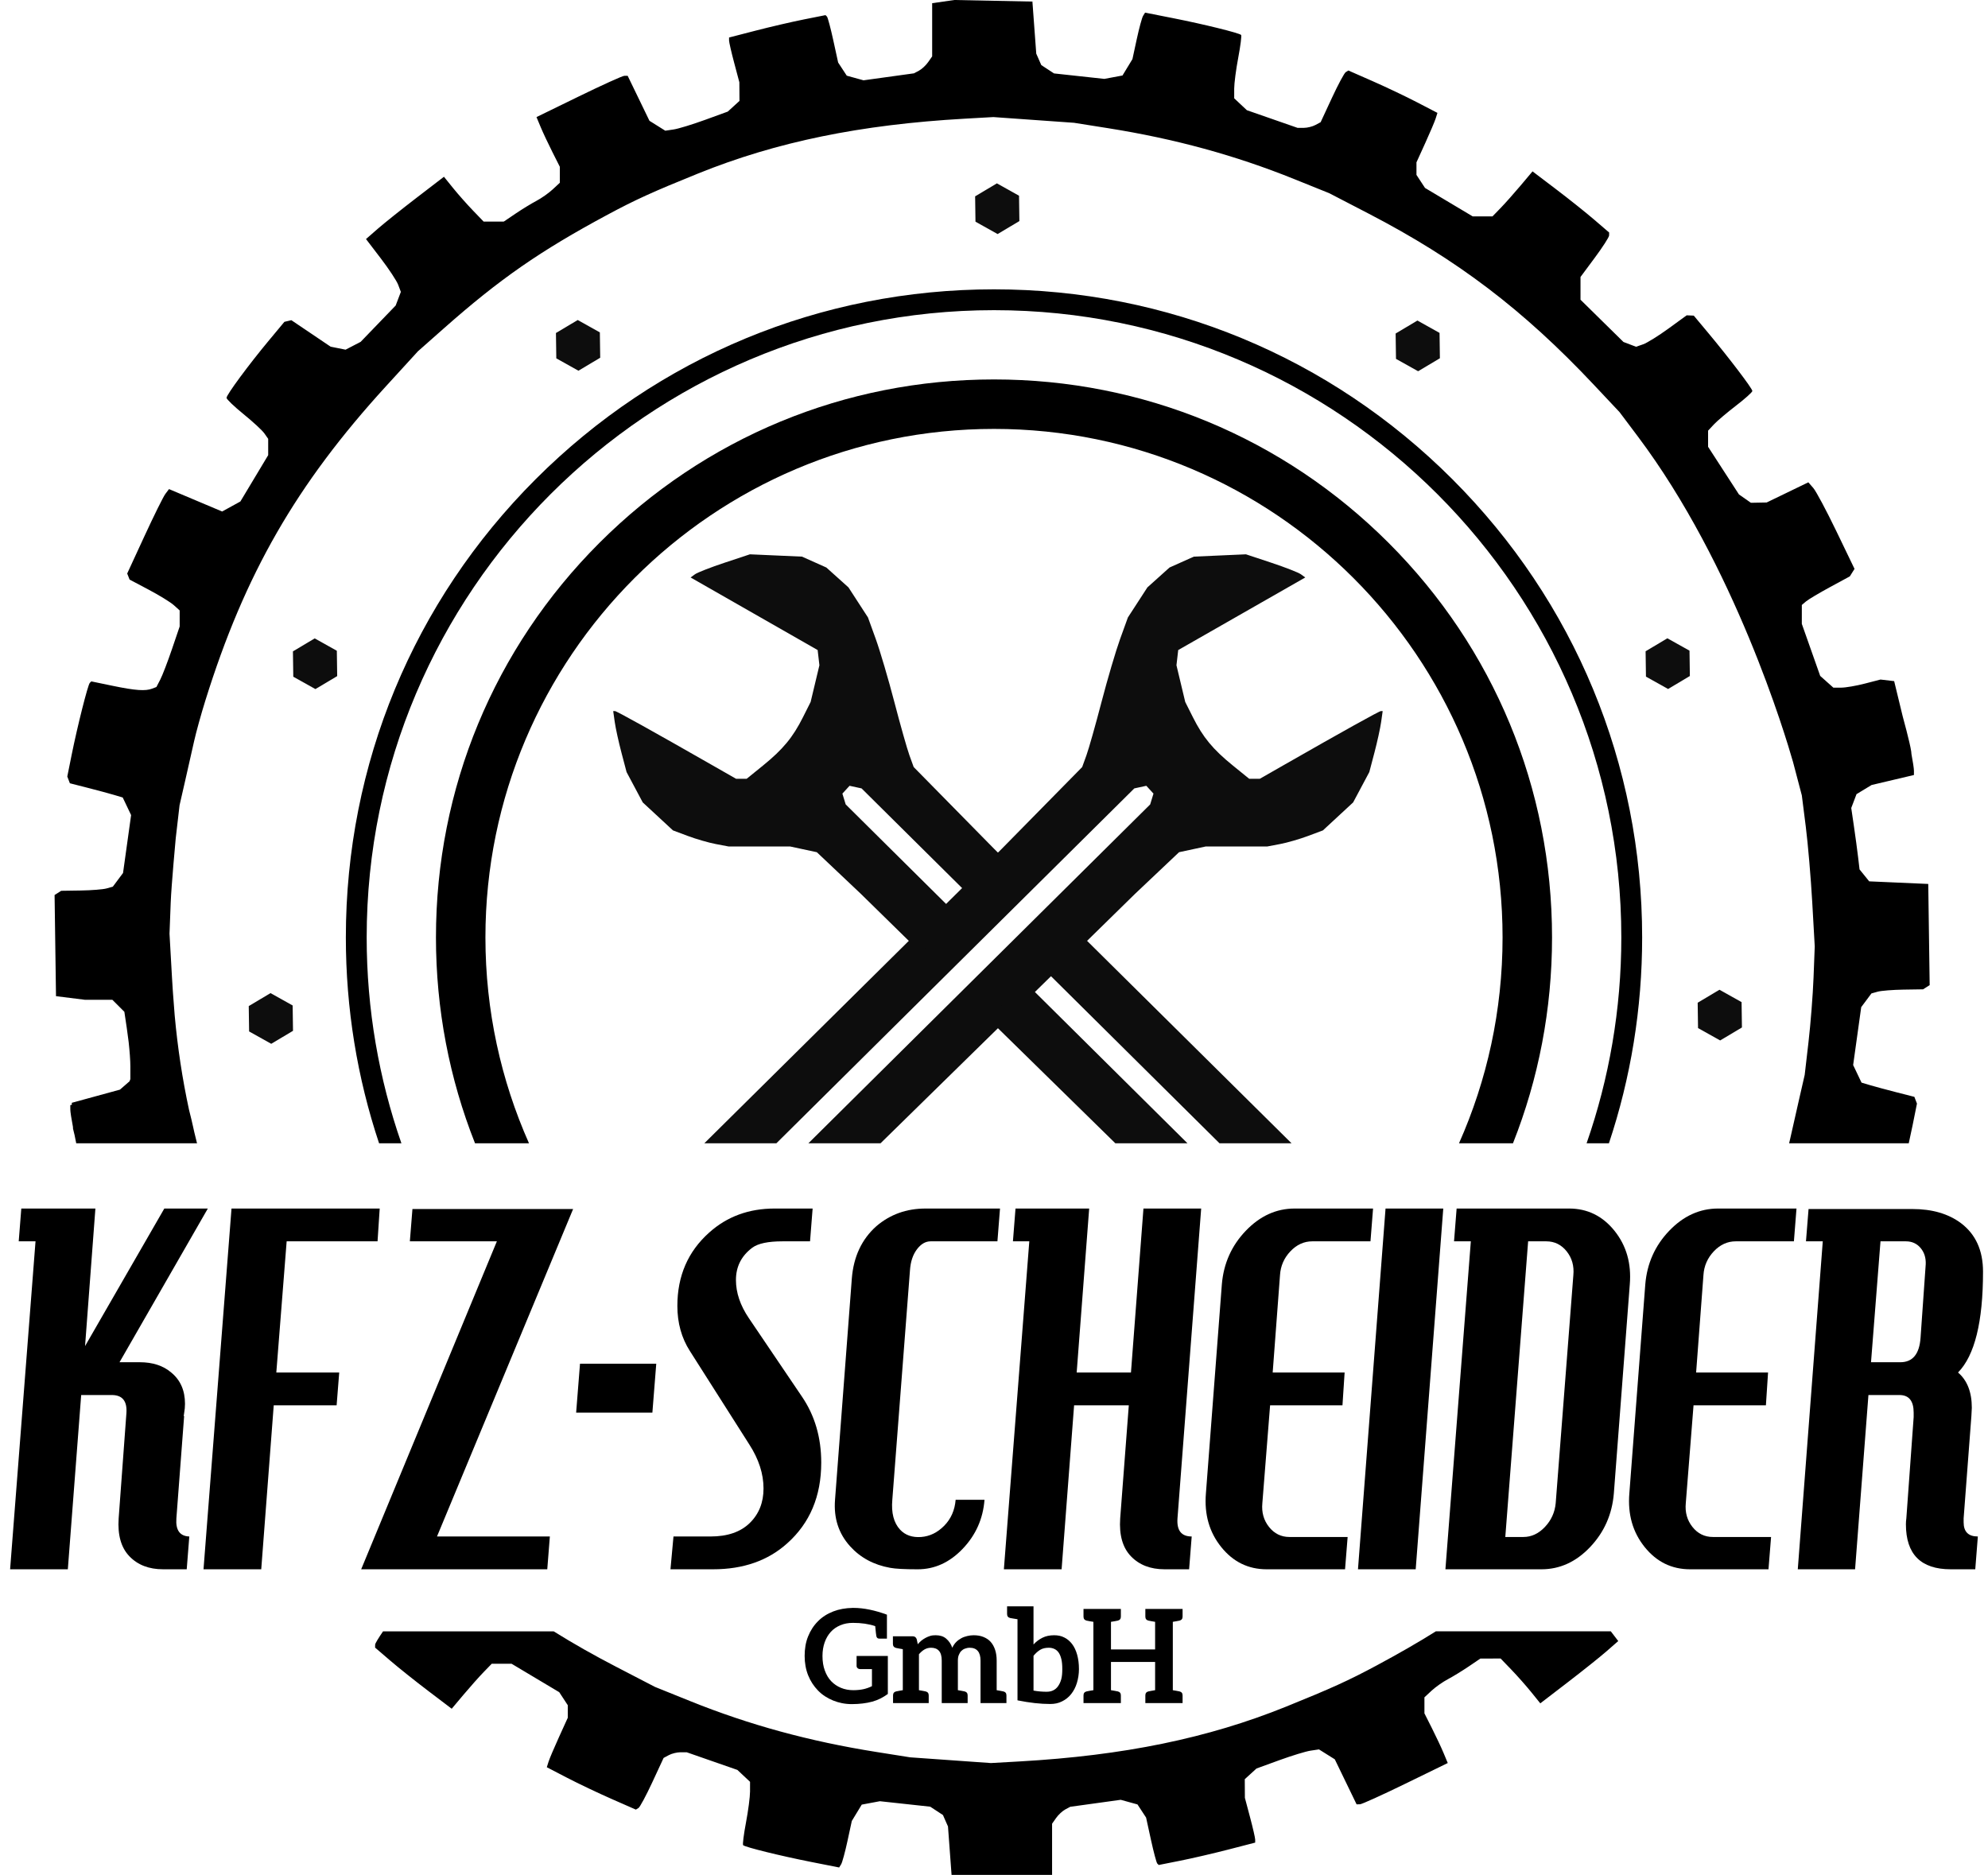 <?xml version="1.0" encoding="utf-8"?>
<!DOCTYPE svg PUBLIC "-//W3C//DTD SVG 1.1//EN" "http://www.w3.org/Graphics/SVG/1.1/DTD/svg11.dtd">
<svg version="1.1"
	 id="svg2" xmlns:cc="http://creativecommons.org/ns#" xmlns:rdf="http://www.w3.org/1999/02/22-rdf-syntax-ns#" xmlns:dc="http://purl.org/dc/elements/1.1/" xmlns:svg="http://www.w3.org/2000/svg"
	 xmlns="http://www.w3.org/2000/svg" xmlns:xlink="http://www.w3.org/1999/xlink" x="0px" y="0px" width="763.5px"
	 height="720.102px" viewBox="0 0 763.5 720.102" enable-background="new 0 0 763.5 720.102" xml:space="preserve">
<g id="Schrauben_1_">
	<g>
		<polygon fill="#0D0D0D" points="230.514,137.396 222.15,142.383 213.65,137.633 213.514,127.896 221.877,122.91 230.377,127.66 		
			"/>
	</g>
	<g>
		<polygon fill="#0D0D0D" points="391.5,84.907 383.137,89.893 374.636,85.143 374.5,75.407 382.863,70.421 391.363,75.171 		"/>
	</g>
	<g>
		<polygon fill="#0D0D0D" points="553,137.595 544.637,142.582 536.137,137.832 536,128.095 544.363,123.109 552.863,127.859 		"/>
	</g>
	<g>
		<polygon fill="#0D0D0D" points="649,259.636 640.637,264.622 632.137,259.872 632,250.136 640.363,245.15 648.863,249.9 		"/>
	</g>
	<g>
		<polygon fill="#0D0D0D" points="669,394.618 660.637,399.605 652.137,394.855 652,385.118 660.363,380.132 668.863,384.882 		"/>
	</g>
	<g>
		<polygon fill="#0D0D0D" points="112.533,395.909 104.17,400.896 95.67,396.146 95.533,386.409 103.896,381.423 112.396,386.173 		
			"/>
	</g>
	<g>
		<polygon fill="#0D0D0D" points="129.5,259.673 121.137,264.659 112.637,259.909 112.5,250.173 120.863,245.186 129.363,249.936 		
			"/>
	</g>
</g>
<g id="Maulschlüssel">
	<path fill="#0D0D0D" d="M530.342,273.103c-0.632,0-14.64,7.789-37.171,20.668l-9.329,5.332h-2.043h-2.043l-6.301-5.111
		c-7.625-6.188-11.431-10.79-15.317-18.53l-2.942-5.858l-1.684-7.047l-1.684-7.048l0.336-2.921l0.336-2.921l24.395-13.938
		l24.396-13.939l-1.679-1.228c-0.924-0.675-6.048-2.677-11.388-4.447l-9.71-3.22l-10.007,0.445l-10.007,0.444l-4.67,2.09l-4.67,2.09
		l-4.25,3.82l-4.249,3.819l-3.743,5.771l-3.743,5.77l-2.986,8.252c-1.642,4.538-4.859,15.441-7.148,24.229
		c-2.29,8.788-4.897,18.004-5.794,20.479l-1.631,4.5l-15.491,15.75l-15.491,15.75l-114.133,113h27.671l137.467-136.304l4.612-0.998
		l2.75,3l-1.267,4.146L310.467,439.103h27.705l97.737-95.798l16.909-15.997l5.141-1.103l5.14-1.103h11.814h11.813l4.921-0.933
		c2.706-0.514,7.508-1.901,10.671-3.085l5.751-2.152l5.804-5.373l5.804-5.373l3.105-5.827l3.106-5.827l1.966-7.465
		c1.081-4.105,2.236-9.377,2.567-11.715l0.602-4.25H530.342z"/>
	<g>
		<path fill="#0D0D0D" d="M324.79,308.947l-1.267-4.146l2.75-3l4.612,0.998l42.673,42.313l13.428-13.962l-5.097-5.046l-15.491-15.75
			l-15.491-15.75l-1.631-4.5c-0.896-2.475-3.504-11.69-5.794-20.479c-2.289-8.788-5.507-19.691-7.148-24.229l-2.986-8.252
			l-3.743-5.77l-3.743-5.771l-4.249-3.819l-4.25-3.82l-4.67-2.09l-4.67-2.09l-10.007-0.444l-10.007-0.445l-9.71,3.22
			c-5.34,1.771-10.464,3.772-11.388,4.447l-1.679,1.228l24.396,13.939l24.395,13.938l0.336,2.921l0.336,2.921l-1.684,7.048
			l-1.684,7.047l-2.942,5.858c-3.887,7.74-7.692,12.343-15.317,18.53l-6.301,5.111h-2.043h-2.043l-9.329-5.332
			c-22.531-12.879-36.539-20.668-37.171-20.668H235.5l0.602,4.25c0.331,2.338,1.486,7.609,2.567,11.715l1.966,7.465l3.106,5.827
			l3.105,5.827l5.804,5.373l5.804,5.373l5.751,2.152c3.163,1.184,7.965,2.571,10.671,3.085l4.921,0.933h11.813h11.814l5.14,1.103
			l5.141,1.103l16.909,15.997l23,22.544l13.942-14.497L324.79,308.947z"/>
		<polygon fill="#0D0D0D" points="379.709,391.426 428.351,439.103 456.056,439.103 393.505,377.081 		"/>
		<polygon fill="#0D0D0D" points="412.955,356.859 399.508,370.84 468.353,439.103 496.023,439.103 		"/>
		<polygon fill="none" points="393.505,377.081 456.056,439.103 468.353,439.103 399.508,370.84 		"/>
		<polygon fill="none" points="330.886,302.799 326.273,301.801 323.523,304.801 324.79,308.947 367.557,351.352 373.559,345.111 		
			"/>
		<polygon fill="none" points="350.89,368.681 377.223,394.01 379.709,391.426 353.614,365.849 		"/>
		<polygon fill="none" points="416.085,353.604 389.75,328.276 386.987,331.149 412.955,356.859 		"/>
		<polygon fill="none" points="367.557,351.352 393.505,377.081 399.508,370.84 373.559,345.111 		"/>
	</g>
</g>
<g id="Reifen">
	<path fill="none" d="M690.963,422.166l2.138-9.332l1.467-12.668c0.807-6.967,1.675-18.067,1.929-24.668l0.463-12l-0.961-17
		c-0.528-9.35-1.645-22.399-2.479-29l-1.518-12l-2.499-9.5c-0.3-1.139-0.599-2.268-0.886-3.351
		c-2.812-9.883-22.373-75.493-59.61-125.035l-7.015-9.334l-9.854-10.479c-27.094-28.815-52.513-48.13-86.597-65.8L510.5,74.203
		L497,68.762c-22.651-9.13-45.841-15.466-71.5-19.538l-13-2.063L397,46.063l-15.5-1.1l-11,0.622
		c-40.012,2.263-72.354,8.911-102.37,21.046c-17.438,7.049-24.101,10.08-34.807,15.834c-25.945,13.943-41.406,24.678-62.823,43.619
		l-10,8.844l-12.192,13.338c-34.505,37.749-54.297,72.183-69.456,120.838c-1.628,5.225-3.558,12.2-4.29,15.5
		s-2.292,10.199-3.467,15.332l-2.137,9.332l-1.467,12.668c0,0-1.675,18.067-1.929,24.668l-0.462,12l0.961,17
		c0.083,1.467,0.182,3.03,0.29,4.64c0.025,0.426,0.06,0.849,0.087,1.274c0.194,2.774,0.417,5.664,0.653,8.486
		c1.112,12.297,2.944,24.379,5.506,36.257c1.346,5.142,2.025,8.838,2.319,9.791l0.641,2.61c0.039,0.147,0.083,0.293,0.121,0.44
		h69.908c-8.392-25.15-12.761-51.765-12.761-79.052c0-66.49,25.893-129,72.908-176.016c47.016-47.016,109.526-72.909,176.017-72.909
		c66.491,0,129.002,25.893,176.018,72.909c47.016,47.016,72.908,109.526,72.908,176.016c0,27.287-4.369,53.901-12.761,79.052h69.202
		c0.146-0.596,0.275-1.14,0.379-1.604C688.228,434.198,689.788,427.299,690.963,422.166z"/>
	<path fill="none" d="M381.75,119.126c-132.846,0-240.925,108.079-240.925,240.925c0,27.68,4.707,54.276,13.337,79.052h28.271
		c-9.841-24.827-15.003-51.541-15.003-79.052c0-57.247,22.293-111.067,62.773-151.546c40.479-40.48,94.3-62.773,151.546-62.773
		c57.247,0,111.067,22.293,151.547,62.773c40.479,40.479,62.772,94.299,62.772,151.546c0,27.511-5.162,54.225-15.003,79.052h28.272
		c8.63-24.775,13.337-51.372,13.337-79.052C622.676,227.205,514.597,119.126,381.75,119.126z"/>
	<path fill="none" d="M251.559,647.899l13.5,5.441c22.651,9.13,45.841,15.466,71.5,19.538l13,2.063l15.5,1.099l15.5,1.1l11-0.622
		c40.012-2.263,72.354-8.911,102.37-21.046c17.438-7.049,24.101-10.08,34.808-15.834c8.509-4.572,15.887-8.801,22.72-13.086h-338.82
		c7.535,4.697,15.441,9.175,23.882,13.551L251.559,647.899z"/>
	<path fill="none" d="M381.75,164.732c-107.699,0-195.319,87.62-195.319,195.319c0,28.122,5.985,54.87,16.731,79.052h357.177
		c10.746-24.182,16.73-50.93,16.73-79.052C577.069,252.352,489.449,164.732,381.75,164.732z"/>
	<path d="M533.297,208.505c-40.479-40.48-94.3-62.773-151.547-62.773c-57.247,0-111.067,22.293-151.546,62.773
		c-40.48,40.479-62.773,94.3-62.773,151.546c0,27.511,5.162,54.225,15.003,79.052h20.728c-10.746-24.182-16.731-50.93-16.731-79.052
		c0-107.699,87.62-195.319,195.319-195.319s195.319,87.62,195.319,195.319c0,28.122-5.984,54.87-16.73,79.052h20.728
		c9.841-24.827,15.003-51.541,15.003-79.052C596.069,302.804,573.776,248.984,533.297,208.505z"/>
	<path d="M557.768,184.035c-47.016-47.016-109.526-72.909-176.018-72.909c-66.49,0-129,25.893-176.017,72.909
		c-47.016,47.016-72.908,109.526-72.908,176.016c0,27.287,4.369,53.901,12.761,79.052h8.576
		c-8.63-24.775-13.337-51.372-13.337-79.052c0-132.846,108.079-240.925,240.925-240.925c132.847,0,240.926,108.079,240.926,240.925
		c0,27.68-4.707,54.276-13.337,79.052h8.576c8.392-25.15,12.761-51.765,12.761-79.052
		C630.676,293.561,604.783,231.051,557.768,184.035z"/>
	<path d="M75.558,438.662l-0.641-2.61c-0.294-0.953-0.973-4.649-2.319-9.791c-2.562-11.878-4.394-23.96-5.506-36.257
		c-0.236-2.822-0.459-5.712-0.653-8.486c-0.027-0.426-0.062-0.849-0.087-1.274c-0.108-1.609-0.207-3.173-0.29-4.64l-0.961-17
		l0.462-12c0.254-6.601,1.929-24.668,1.929-24.668l1.467-12.668l2.137-9.332c1.175-5.133,2.735-12.032,3.467-15.332
		s2.662-10.275,4.29-15.5c15.159-48.655,34.951-83.089,69.456-120.838l12.192-13.338l10-8.844
		c21.417-18.941,36.877-29.676,62.823-43.619c10.707-5.754,17.369-8.785,34.807-15.834c30.017-12.135,62.358-18.783,102.37-21.046
		l11-0.622l15.5,1.1l15.5,1.099l13,2.063c25.659,4.072,48.849,10.408,71.5,19.538l13.5,5.441L525.541,82
		c34.084,17.67,59.503,36.984,86.597,65.8l9.854,10.479l7.015,9.334c37.237,49.542,56.799,115.152,59.61,125.035
		c0.287,1.083,0.586,2.212,0.886,3.351l2.499,9.5l1.518,12c0.835,6.601,1.951,19.65,2.479,29l0.961,17l-0.463,12
		c-0.254,6.601-1.122,17.701-1.929,24.668l-1.467,12.668l-2.138,9.332c-1.175,5.133-2.735,12.032-3.467,15.332
		c-0.104,0.465-0.232,1.009-0.379,1.604h45.946c0.539-2.401,1.047-4.763,1.481-6.924l1.674-8.319l-0.497-1.297l-0.498-1.297
		l-6.832-1.745c-3.758-0.961-8.323-2.189-10.146-2.732l-3.313-0.986l-1.61-3.376l-1.61-3.377l1.55-11.121l1.55-11.121l1.964-2.63
		l1.964-2.63l2.41-0.675c1.325-0.37,5.784-0.726,9.909-0.789l7.5-0.114l1.272-0.808l1.272-0.808l-0.272-19.428l-0.272-19.427
		l-11.339-0.5l-11.34-0.5l-1.855-2.293l-1.855-2.293l-0.555-4.707c-0.305-2.589-1.021-7.896-1.593-11.793l-1.038-7.086l1.013-2.664
		l1.013-2.663l2.892-1.751l2.892-1.75l8.134-1.922l8.133-1.922v-1.661c0-0.821-0.414-3.567-0.952-6.376
		c-0.027-0.406-0.059-0.764-0.095-1.015c-0.496-3.437-3.273-13.5-3.273-13.5l-3.272-13.5l-2.623-0.306l-2.623-0.306l-6.005,1.556
		c-3.302,0.855-7.376,1.556-9.054,1.556h-3.05l-2.524-2.25l-2.524-2.25l-3.531-10l-3.53-10L692,235.976v-3.627l1.62-1.373
		c0.892-0.755,5.038-3.226,9.216-5.49l7.595-4.118l0.906-1.437l0.906-1.438l-6.963-14.445c-3.83-7.944-7.823-15.425-8.872-16.624
		l-1.908-2.18l-8,3.872l-8,3.871l-3.028,0.059l-3.027,0.058l-2.299-1.61l-2.3-1.611l-5.922-9.139l-5.922-9.14l-0.001-3.104
		L656,165.396l2.25-2.409c1.237-1.325,5.063-4.566,8.5-7.204s6.25-5.165,6.25-5.615c0-0.947-8.981-12.76-17-22.36l-5.5-6.585
		l-1.36-0.06l-1.36-0.059l-6.998,5.09c-3.849,2.799-8.223,5.517-9.721,6.039l-2.725,0.949l-2.421-0.921l-2.422-0.92l-8.247-8.115
		L607,115.112v-4.366v-4.366l5.48-7.388c3.014-4.063,5.488-7.905,5.5-8.539l0.02-1.15l-5.75-4.939
		c-3.162-2.717-9.783-8-14.714-11.74l-8.963-6.802l-4.537,5.392c-2.495,2.966-5.954,6.854-7.687,8.642l-3.149,3.25h-3.807h-3.807
		l-9.154-5.463l-9.153-5.463l-1.64-2.502L544,67.174v-2.41v-2.41l3.356-7.375c1.847-4.057,3.659-8.331,4.028-9.499l0.67-2.125
		l-7.777-4.04c-4.277-2.223-11.974-5.885-17.102-8.139l-9.324-4.099l-1.011,0.624c-0.555,0.344-2.952,4.81-5.326,9.925l-4.316,9.301
		l-2.033,1.089c-1.118,0.599-3.113,1.088-4.433,1.088h-2.398l-9.736-3.392l-9.737-3.391l-2.43-2.283L474,37.755V34.04
		c0-2.044,0.701-7.414,1.559-11.934c0.857-4.521,1.349-8.43,1.091-8.688c-0.762-0.761-14.323-4.107-26.013-6.419l-10.863-2.147
		l-0.768,1.241c-0.421,0.682-1.514,4.7-2.428,8.929l-1.661,7.688l-1.911,3.143l-1.91,3.143l-3.482,0.653l-3.481,0.652l-9.667-1.05
		l-9.668-1.051l-2.444-1.602l-2.443-1.601l-0.966-2.197l-0.967-2.197l-0.738-10l-0.738-10l-15-0.302L366.5,0l-4.25,0.613L358,1.226
		v10.217v10.216l-1.551,2.215c-0.853,1.218-2.423,2.682-3.489,3.252l-1.938,1.037l-9.689,1.341l-9.689,1.341l-3.219-0.889
		l-3.219-0.889l-1.657-2.528l-1.656-2.528l-1.866-8.54c-1.026-4.696-2.118-8.791-2.426-9.1l-0.56-0.56l-8.27,1.645
		c-4.549,0.905-12.883,2.839-18.521,4.298L280,14.406v1.167c0,0.642,0.889,4.511,1.977,8.599l1.977,7.433l0.023,3.575L284,38.755
		l-2.25,2.054l-2.25,2.053l-8.738,3.182c-4.806,1.75-10.206,3.401-12,3.669l-3.262,0.487l-3.036-1.903l-3.036-1.902l-4.187-8.646
		l-4.187-8.645l-1.277,0.013c-0.703,0.007-8.58,3.575-17.505,7.931l-16.228,7.918l1.593,3.819c0.876,2.101,2.892,6.394,4.478,9.541
		L215,64.046v3.077v3.076l-2.75,2.555c-1.513,1.405-4.325,3.386-6.25,4.4c-1.925,1.015-5.525,3.216-8,4.893l-4.5,3.048l-3.882,0.004
		l-3.881,0.004l-4.119-4.274c-2.265-2.351-5.693-6.224-7.618-8.607l-3.5-4.333L160,75.947c-5.775,4.432-12.51,9.814-14.967,11.962
		l-4.467,3.904l5.654,7.396c3.11,4.067,6.122,8.632,6.692,10.145l1.038,2.75l-0.995,2.618l-0.996,2.618l-6.729,6.98l-6.73,6.979
		l-2.889,1.499l-2.888,1.5l-2.873-0.575l-2.873-0.574l-7.538-5.087l-7.538-5.086l-1.335,0.313l-1.335,0.313l-5.872,7.05
		C95.593,139.975,87,151.61,87,152.801c0,0.524,2.938,3.337,6.529,6.251c3.591,2.913,7.191,6.242,8,7.396l1.471,2.1v3.129v3.13
		l-5.341,8.897l-5.341,8.898l-3.504,1.926l-3.504,1.925l-10.2-4.305l-10.2-4.304l-1.416,1.879
		c-0.778,1.033-4.392,8.329-8.029,16.213l-6.614,14.334l0.459,1.166l0.458,1.166l7.366,3.896c4.051,2.144,8.378,4.81,9.616,5.925
		l2.25,2.027v3.084v3.083l-2.972,8.737c-1.635,4.806-3.643,10.035-4.463,11.621l-1.491,2.884l-1.619,0.621
		c-2.623,1.007-6.445,0.736-15.173-1.072l-8.218-1.703l-0.585,0.585c-0.742,0.741-4.77,16.725-6.965,27.632l-1.674,8.319
		l0.498,1.297l0.498,1.297l6.833,1.745c3.758,0.961,8.323,2.189,10.146,2.732l3.313,0.986l1.61,3.376l1.61,3.377
		c0,0-1.162,8.341-1.55,11.121c-0.387,2.78-1.55,11.121-1.55,11.121l-1.964,2.63l-1.963,2.63l-2.41,0.675
		c-1.325,0.37-5.785,0.726-9.91,0.789l-7.5,0.114l-1.272,0.808l-1.272,0.808l0.272,19.428l0.17,12.129l0,0.008l0.102,7.29
		l11.165,1.396h10.484l2.304,2.304l2.304,2.304l0.931,6.255c0.199,1.558,0.454,3.467,0.719,5.388
		c0.385,3.474,0.652,7.143,0.652,9.301v4.9l-0.323,0.85l-1.675,1.459l-1.998,1.74l-9.252,2.531l-9.252,2.53l0.037,0.746L27,424.447
		v1.661c0,0.851,0.445,3.769,1.012,6.682l0.035,0.709l0.601,2.479l0.628,3.126h46.403C75.64,438.955,75.596,438.81,75.558,438.662z"
		/>
	<path d="M528.736,639.637c-10.707,5.754-17.369,8.785-34.808,15.834c-30.017,12.135-62.358,18.783-102.37,21.046l-11,0.622
		l-15.5-1.1l-15.5-1.099l-13-2.063c-25.659-4.072-48.849-10.408-71.5-19.538l-13.5-5.441l-15.041-7.797
		c-8.44-4.376-16.347-8.854-23.882-13.551h-65.519c-1.79,2.598-3.03,4.65-3.039,5.099l-0.02,1.15l5.75,4.939
		c3.162,2.717,9.783,8,14.714,11.74l8.963,6.802l4.537-5.392c2.495-2.966,5.954-6.854,7.687-8.642l3.149-3.25h3.807h3.807
		l9.154,5.463l9.153,5.463l1.64,2.502l1.64,2.502v2.41v2.41l-3.356,7.375c-1.847,4.057-3.659,8.331-4.028,9.499l-0.67,2.125
		l7.777,4.04c4.277,2.223,11.974,5.885,17.102,8.139l9.324,4.099l1.011-0.624c0.555-0.344,2.952-4.81,5.326-9.925l4.316-9.301
		l2.033-1.089c1.118-0.599,3.113-1.088,4.433-1.088h2.398l9.736,3.392l9.737,3.391l2.43,2.283l2.431,2.283v3.715
		c0,2.044-0.701,7.414-1.559,11.934c-0.857,4.521-1.349,8.43-1.091,8.688c0.762,0.761,14.323,4.107,26.013,6.419l10.863,2.147
		l0.768-1.241c0.421-0.682,1.514-4.7,2.428-8.929l1.661-7.688l1.911-3.143l1.91-3.143l3.482-0.653l3.481-0.652l9.667,1.05
		l9.668,1.051l2.444,1.602l2.443,1.601l0.966,2.197l0.967,2.197l0.738,10l0.738,10l15,0.302l15,0.302l4.25-0.613l4.25-0.612v-10.217
		v-10.216l1.552-2.215c0.853-1.218,2.423-2.682,3.488-3.252l1.938-1.037l9.689-1.341l9.689-1.341l3.219,0.889l3.22,0.889
		l1.656,2.528l1.656,2.528l1.866,8.54c1.026,4.696,2.118,8.791,2.427,9.1l0.56,0.56l8.27-1.645
		c4.549-0.905,12.883-2.839,18.521-4.298l10.25-2.652v-1.167c0-0.642-0.889-4.511-1.977-8.599l-1.977-7.433l-0.023-3.575
		l-0.023-3.576l2.25-2.054l2.25-2.053l8.738-3.182c4.806-1.75,10.206-3.401,12-3.669l3.262-0.487l3.036,1.903l3.036,1.902
		l4.187,8.646l4.187,8.645l1.277-0.013c0.703-0.007,8.58-3.575,17.506-7.931l16.228-7.918l-1.593-3.819
		c-0.876-2.101-2.892-6.394-4.478-9.541l-2.886-5.721v-3.077v-3.076l2.75-2.555c1.513-1.405,4.325-3.386,6.25-4.4
		c1.926-1.015,5.525-3.216,8-4.893l4.5-3.048l3.882-0.004l3.882-0.004l4.118,4.274c2.266,2.351,5.693,6.224,7.618,8.607l3.5,4.333
		l10.5-8.059c5.775-4.432,12.511-9.814,14.968-11.962l4.467-3.904l-2.858-3.738h-67.179
		C544.623,630.836,537.245,635.065,528.736,639.637z"/>
</g>
<g id="Schriften">
	<g>
		<path d="M79.818,464.162l-33.915,59.031h7.775c4.963,0,8.988,1.316,12.077,3.948c3.529,2.885,5.294,6.895,5.294,12.032
			c0,1.128-0.111,2.32-0.331,3.572l-0.166,1.127h0.166l-2.978,39.293c-0.331,4.512,1.324,6.832,4.963,6.955l-0.993,12.597h-9.099
			c-5.405,0-9.707-1.659-12.904-4.981c-3.2-3.32-4.578-8.179-4.136-14.57l2.978-40.42c0.331-4.636-1.546-6.957-5.625-6.957H31.179
			l-5.129,66.929H3.881l9.761-125.96H7.19l0.993-12.596h28.456l-3.971,52.828l30.441-52.828H79.818z"/>
		<path d="M145.826,464.162l-0.827,12.596h-34.908l-3.971,50.384h24.154l-0.993,12.597h-24.154l-4.798,62.979H78.161l10.754-138.556
			H145.826z"/>
		<path d="M220.107,464.35l-52.278,125.771h43.345l-0.992,12.597h-71.47l52.114-125.96h-33.419l0.993-12.408H220.107z"/>
		<path d="M252.038,523.758l-1.489,18.8h-29.282l1.488-18.8H252.038z"/>
		<path d="M312.091,464.162l-0.992,12.596h-10.588c-5.517,0-9.376,0.816-11.581,2.443c-4.193,3.135-6.287,7.271-6.287,12.408
			c0,4.889,1.654,9.776,4.964,14.664l20.349,30.08c4.963,7.271,7.445,15.73,7.445,25.381c0,12.91-4.358,23.25-13.07,31.02
			c-7.391,6.645-16.875,9.964-28.456,9.964h-16.378l1.158-12.597h14.228c6.507,0,11.524-1.721,15.055-5.17
			c3.529-3.445,5.295-7.863,5.295-13.254c0-5.64-1.82-11.279-5.46-16.92l-22.831-35.908c-3.2-5.011-4.798-10.777-4.798-17.295
			c0-11.53,4.079-20.93,12.243-28.2c6.837-6.14,15.221-9.212,25.146-9.212H312.091z"/>
		<path d="M384.058,464.162l-0.993,12.596h-25.644c-1.985,0-3.75,1.034-5.294,3.102c-1.546,2.068-2.427,4.732-2.646,7.99
			l-6.783,88.172c-0.442,5.015,0.551,8.836,2.978,11.469c1.985,2.133,4.687,3.072,8.106,2.819c3.31-0.249,6.259-1.692,8.852-4.323
			c2.59-2.633,4.053-5.952,4.384-9.965h11.085c-0.554,7.271-3.338,13.536-8.355,18.801c-5.02,5.264-10.781,7.896-17.288,7.896
			c-5.074,0-8.603-0.188-10.588-0.563c-6.287-1.129-11.416-3.884-15.386-8.272c-4.413-4.888-6.344-10.839-5.791-17.86l6.452-84.976
			c0.662-8.396,3.806-15.102,9.431-20.116c5.294-4.512,11.58-6.768,18.859-6.768H384.058z"/>
		<path d="M461.317,464.162l-9.099,119.004c-0.331,4.639,1.489,6.955,5.459,6.955l-0.992,12.597h-9.43
			c-5.405,0-9.707-1.659-12.904-4.981c-3.2-3.32-4.578-8.179-4.137-14.57l3.309-43.428h-21.011l-4.798,62.979h-22.169l9.762-125.96
			h-6.287l0.993-12.596h28.29l-4.798,62.979h20.846l4.797-62.979H461.317z"/>
		<path d="M527.328,464.162l-0.993,12.596h-22.334c-3.2,0-6.013,1.287-8.438,3.854c-2.428,2.57-3.751,5.611-3.971,9.119
			l-2.813,37.411h27.628l-0.827,12.597h-27.794l-2.978,37.6c-0.331,3.51,0.522,6.551,2.564,9.117
			c2.039,2.57,4.658,3.854,7.858,3.854h22.334l-0.992,12.408h-30.11c-7.06,0-12.878-2.85-17.454-8.554
			c-4.578-5.702-6.534-12.564-5.873-20.586l6.121-80.276c0.662-8.02,3.723-14.882,9.183-20.586
			c5.459-5.702,11.718-8.554,18.777-8.554H527.328z"/>
		<path d="M554.294,464.162l-10.588,138.556h-22.169l10.588-138.556H554.294z"/>
		<path d="M625.928,493.302l-6.122,80.276c-0.661,8.021-3.696,14.884-9.099,20.586c-5.405,5.704-11.638,8.554-18.695,8.554h-36.893
			l9.761-125.96h-6.452l0.993-12.596h43.18c7.057,0,12.876,2.852,17.454,8.554C624.63,478.42,626.589,485.282,625.928,493.302z
			 M604.255,489.731c0.331-3.508-0.525-6.549-2.564-9.119c-2.042-2.566-4.661-3.854-7.858-3.854h-6.948l-8.769,113.552h6.948
			c3.087,0,5.845-1.284,8.272-3.854c2.425-2.566,3.805-5.607,4.136-9.117L604.255,489.731z"/>
		<path d="M689.951,464.162l-0.993,12.596h-22.334c-3.2,0-6.013,1.287-8.438,3.854c-2.428,2.57-3.751,5.611-3.971,9.119
			l-2.813,37.411h27.628l-0.827,12.597H650.41l-2.978,37.6c-0.331,3.51,0.522,6.551,2.564,9.117c2.039,2.57,4.658,3.854,7.858,3.854
			h22.334l-0.992,12.408h-30.11c-7.06,0-12.878-2.85-17.454-8.554c-4.578-5.702-6.534-12.564-5.873-20.586l6.121-80.276
			c0.662-8.02,3.723-14.882,9.183-20.586c5.459-5.702,11.718-8.554,18.777-8.554H689.951z"/>
		<path d="M751.99,527.142c3.528,3.009,5.294,7.521,5.294,13.536l-0.165,3.195l-2.978,39.293c0,0.502,0,1.004,0,1.504
			c0,3.637,1.819,5.451,5.459,5.451l-0.992,12.597h-9.431c-11.472,0-17.205-5.763-17.205-17.296c0-0.752,0.054-1.504,0.165-2.256
			l2.813-38.916c0-0.626,0-1.189,0-1.692c0-4.512-1.82-6.769-5.46-6.769h-11.911l-5.129,66.929h-22.004l9.596-125.96h-6.452
			l0.993-12.408h39.871c7.61,0,13.84,1.818,18.694,5.452c5.625,4.263,8.438,10.466,8.438,18.612
			C761.586,507.717,758.386,520.627,751.99,527.142z M739.582,485.594c0.109-2.506-0.553-4.605-1.985-6.298
			c-1.435-1.692-3.309-2.538-5.624-2.538h-9.762l-3.64,46.436h11.25c4.741,0,7.334-3.131,7.775-9.399L739.582,485.594z"/>
	</g>
	<g>
		<path d="M340.978,636v14.602c-0.9,0.649-1.85,1.25-2.85,1.75s-2.05,0.9-3.15,1.2c-1.1,0.3-2.351,0.55-3.65,0.7
			c-1.3,0.149-2.65,0.25-4.15,0.25c-2.65,0-5.05-0.5-7.25-1.4s-4.15-2.15-5.75-3.801c-1.6-1.649-2.9-3.6-3.8-5.85
			c-0.9-2.25-1.35-4.751-1.35-7.451c0-2.699,0.4-5.2,1.3-7.45c0.9-2.25,2.15-4.2,3.8-5.851c1.6-1.649,3.6-2.899,5.9-3.8
			c2.2-0.85,4.7-1.3,7.451-1.35h0.3h0.05c3.9,0,8.151,0.899,12.801,2.6v9.2h-0.2h-0.65h-2.05c-0.65,0-1-0.3-1.15-0.899
			c-0.1-0.45-0.25-1.75-0.45-3.9c-2.5-0.851-5.351-1.25-8.551-1.25c-1.8,0-3.35,0.3-4.8,0.9c-1.45,0.6-2.7,1.449-3.7,2.55
			c-1,1.1-1.8,2.45-2.35,4c-0.55,1.55-0.85,3.301-0.85,5.25c0,2.101,0.3,4.001,0.9,5.601c0.6,1.65,1.4,3,2.45,4.101
			c1.05,1.1,2.3,1.95,3.75,2.55c1.45,0.601,3.05,0.9,4.75,0.9c1.5,0,2.8-0.15,3.95-0.4c1.1-0.25,2.2-0.649,3.2-1.149v-6.551h-4.5
			c-0.45,0-0.8-0.15-1.05-0.4s-0.35-0.5-0.35-0.85V636H340.978z"/>
		<path d="M386.527,651.152v2.95h-3.75h-6.2v-16.301c0-1.65-0.35-2.9-1.05-3.7c-0.7-0.851-1.75-1.25-3.15-1.25
			c-0.65,0-1.25,0.149-1.8,0.35c-0.55,0.2-1,0.5-1.4,0.9c-0.4,0.399-0.7,0.95-0.95,1.55s-0.35,1.351-0.35,2.15v11.351
			c0.65,0.1,1.1,0.2,1.45,0.25s0.6,0.1,0.75,0.15c0.15,0.05,0.25,0.05,0.3,0.05c0.85,0.2,1.25,0.7,1.25,1.55v2.95h-3.75h-6.2
			v-16.301c0-1.7-0.35-2.95-1.05-3.75c-0.7-0.801-1.7-1.2-3.05-1.2c-0.9,0-1.7,0.199-2.5,0.649c-0.8,0.45-1.5,1.101-2.15,1.851
			v13.801c0.6,0.1,1.1,0.2,1.45,0.25s0.6,0.1,0.75,0.15c0.15,0.05,0.25,0.05,0.3,0.05c0.85,0.2,1.25,0.7,1.25,1.55v2.95h-3.75h-6.2
			h-3.75v-2.95c0-0.85,0.4-1.35,1.25-1.55c0.05,0,0.15-0.05,0.3-0.05c0.15,0,0.4-0.101,0.75-0.15s0.85-0.15,1.45-0.25v-15.751
			c-0.6-0.1-1.1-0.2-1.45-0.25s-0.6-0.15-0.75-0.15c-0.15,0-0.25-0.05-0.3-0.05c-0.85-0.2-1.3-0.7-1.3-1.55v-2.95h3.8h3.8
			c0.8,0,1.3,0.399,1.55,1.149l0.4,1.9c0.45-0.5,0.9-1,1.4-1.4c0.5-0.399,1.05-0.75,1.6-1.05c0.55-0.3,1.15-0.55,1.8-0.75
			c0.65-0.2,1.35-0.25,2.1-0.25c1.6,0,2.95,0.4,4,1.3c1.05,0.9,1.85,2.051,2.35,3.501c0.4-0.851,0.9-1.601,1.5-2.2
			c0.6-0.601,1.25-1.051,1.95-1.45c0.7-0.4,1.5-0.65,2.3-0.851c0.8-0.199,1.65-0.3,2.45-0.3c1.4,0,2.65,0.2,3.75,0.65
			s2.05,1.05,2.8,1.9c0.75,0.85,1.3,1.85,1.7,3.05s0.6,2.6,0.6,4.15v11.351c0.6,0.1,1.1,0.2,1.45,0.25s0.601,0.15,0.75,0.15
			c0.15,0,0.25,0.05,0.3,0.05C386.128,649.802,386.527,650.302,386.527,651.152z"/>
		<path d="M414.376,641.051c0,1.9-0.3,3.7-0.8,5.351c-0.5,1.649-1.25,3.05-2.2,4.25s-2.149,2.15-3.5,2.8c-1.35,0.7-2.851,1-4.55,1
			c-3.7,0-7.852-0.449-12.551-1.399v-8.001V621.9c-0.601-0.1-1.15-0.2-1.551-0.25s-0.699-0.149-0.85-0.149s-0.301-0.051-0.35-0.051
			c-0.851-0.199-1.25-0.699-1.25-1.55v-2.95h4h6.15v14.651c1-1.101,2.149-1.95,3.45-2.601c1.3-0.65,2.8-0.95,4.5-0.95
			c1.4,0,2.7,0.25,3.851,0.851c1.149,0.55,2.149,1.399,3,2.5c0.85,1.1,1.5,2.5,1.95,4.1
			C414.126,637.101,414.376,638.95,414.376,641.051z M407.976,641.051c0-1.5-0.1-2.75-0.35-3.8c-0.25-1.051-0.6-1.9-1.05-2.551
			c-0.45-0.649-1-1.1-1.65-1.399c-0.65-0.301-1.35-0.45-2.15-0.45c-1.3,0-2.399,0.25-3.3,0.8s-1.75,1.3-2.55,2.3v13.351
			c1.649,0.301,3.35,0.45,5,0.45c0.95,0,1.75-0.149,2.5-0.5c0.75-0.35,1.4-0.899,1.9-1.6s0.95-1.601,1.25-2.7
			C407.876,643.851,407.976,642.551,407.976,641.051z"/>
		<path d="M452.626,622.5c-0.149,0-0.399,0.1-0.75,0.149c-0.35,0.05-0.85,0.15-1.45,0.25v26.252c0.601,0.1,1.101,0.2,1.45,0.25
			c0.351,0.05,0.601,0.15,0.75,0.15c0.15,0,0.25,0.05,0.301,0.05c0.85,0.2,1.25,0.7,1.25,1.55v2.95h-3.751h-6.8h-3.75v-2.95
			c0-0.85,0.399-1.35,1.25-1.55c0.05,0,0.149,0,0.3-0.05c0.149-0.051,0.399-0.101,0.75-0.15c0.35-0.05,0.85-0.15,1.45-0.25v-10.851
			h-16.951v10.851c0.6,0.1,1.15,0.2,1.5,0.25s0.6,0.15,0.75,0.15c0.15,0.05,0.25,0.05,0.3,0.05c0.851,0.2,1.25,0.7,1.25,1.55v2.95
			h-3.8h-6.751h-3.8v-2.95c0-0.85,0.4-1.35,1.25-1.55c0.05,0,0.15-0.05,0.3-0.05c0.15,0,0.4-0.101,0.75-0.15
			c0.351-0.05,0.9-0.15,1.5-0.25V622.9c-0.6-0.1-1.149-0.2-1.5-0.25c-0.35-0.05-0.6-0.149-0.75-0.149
			c-0.149-0.051-0.25-0.051-0.3-0.051c-0.85-0.199-1.25-0.699-1.25-1.55v-2.95h3.8h6.751h3.8v2.95c0,0.851-0.399,1.351-1.25,1.55
			c-0.05,0-0.149,0-0.3,0.051c-0.15,0-0.4,0.1-0.75,0.149s-0.9,0.15-1.5,0.25V633.5h16.951V622.9c-0.601-0.1-1.101-0.2-1.45-0.25
			c-0.351-0.05-0.601-0.1-0.75-0.149c-0.15,0-0.25-0.051-0.3-0.051c-0.851-0.199-1.25-0.699-1.25-1.55v-2.95h3.75h6.8h3.751v2.95
			c0,0.851-0.4,1.351-1.25,1.55C452.876,622.449,452.776,622.5,452.626,622.5z"/>
	</g>
</g>
</svg>
